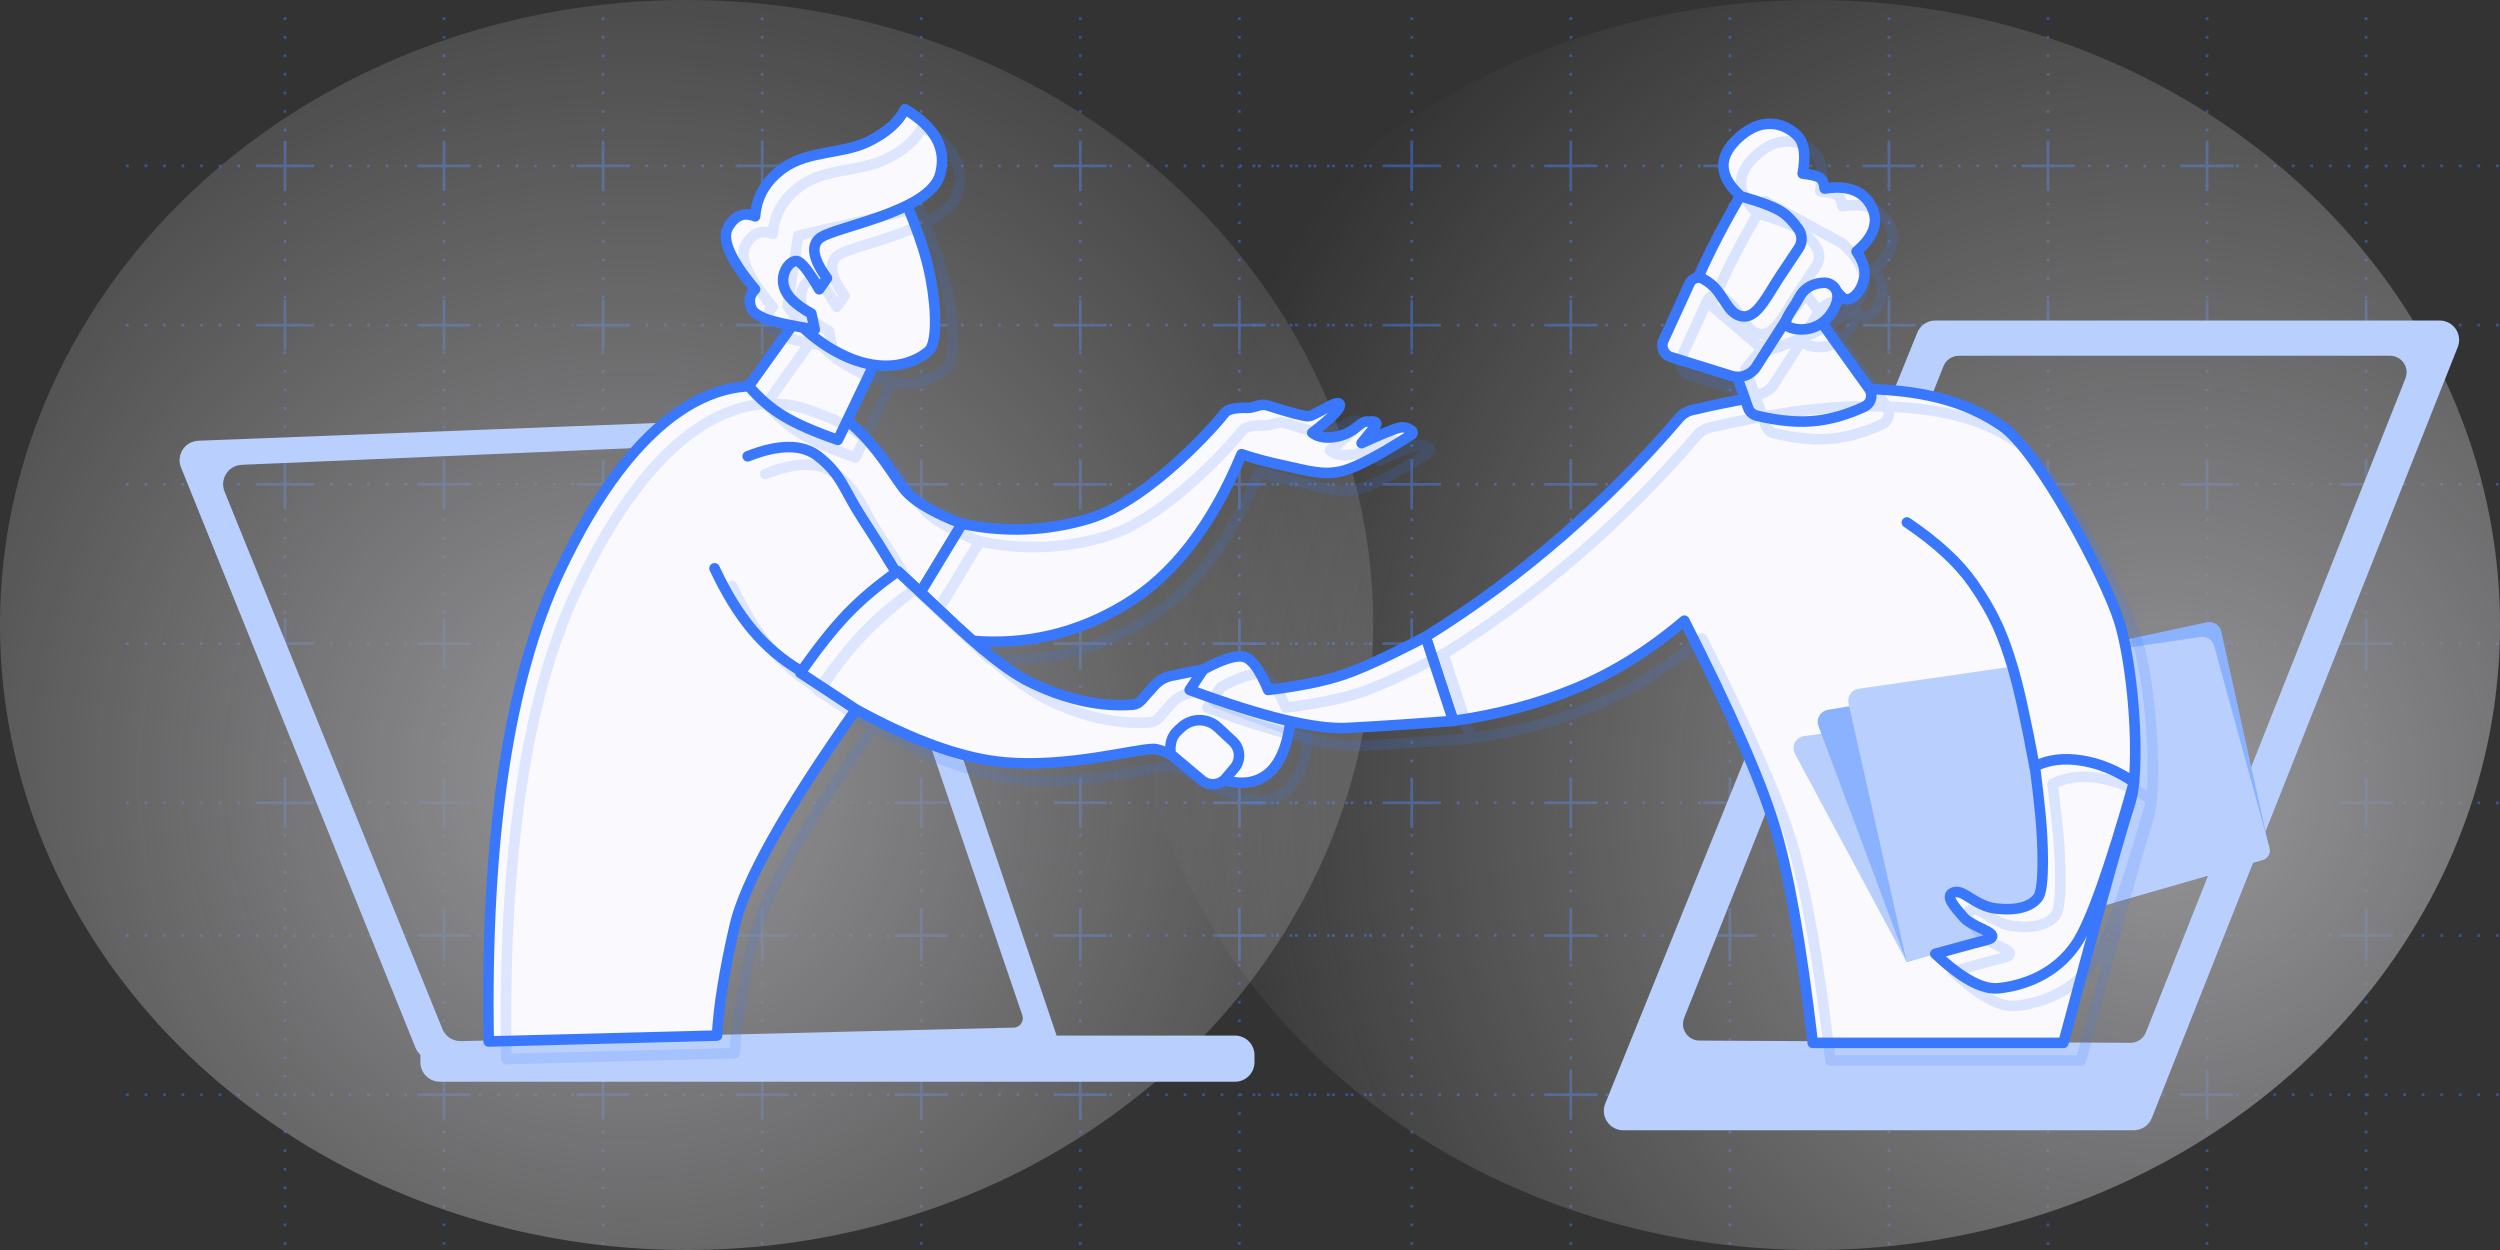 <?xml version="1.0" encoding="UTF-8"?>
<svg width="710px" height="355px" viewBox="0 0 710 355" version="1.1" xmlns="http://www.w3.org/2000/svg" xmlns:xlink="http://www.w3.org/1999/xlink">
    <rect x="0" y="0" width="710" height="355" fill="#333333" stroke="none"/>
    <title>E222D517-FCEB-4531-88BD-AE70D396F384</title>
    <defs>
        <radialGradient cx="45.69%" cy="62.187%" fx="45.69%" fy="62.187%" r="82.525%" gradientTransform="translate(0.457,0.622),scale(0.91,1),rotate(38.535),translate(-0.457,-0.622)" id="radialGradient-1">
            <stop stop-color="#FAF9FE" offset="0%"></stop>
            <stop stop-color="#FAF9FE" stop-opacity="0" offset="100%"></stop>
        </radialGradient>
        <radialGradient cx="75.81%" cy="63.038%" fx="75.81%" fy="63.038%" r="82.525%" gradientTransform="translate(0.758,0.63),scale(0.91,1),rotate(38.535),translate(-0.758,-0.63)" id="radialGradient-2">
            <stop stop-color="#FAF9FE" offset="0%"></stop>
            <stop stop-color="#FAF9FE" stop-opacity="0" offset="100%"></stop>
        </radialGradient>
    </defs>
    <g id="pages" stroke="none" stroke-width="1" fill="none" fill-rule="evenodd">
        <g id="About-us---Draft" transform="translate(-573, -595)">
            <g id="Group-9" transform="translate(0, 308)">
                <g id="our-mission" transform="translate(573, 287)">
                    <g id="Group-19" opacity="0.501">
                        <path d="M351.979,4.935 L351.979,354.588 M389.624,47.107 L35.763,47.107 M306.805,4.935 L306.805,354.588 M261.631,4.935 L261.631,354.588 M216.458,4.935 L216.458,354.588 M171.284,4.935 L171.284,354.588 M126.11,4.935 L126.11,354.588 M80.936,4.935 L80.936,354.588 M389.624,92.33 L35.763,92.33 M389.624,137.553 L35.763,137.553 M389.624,182.776 L35.763,182.776 M389.624,227.999 L35.763,227.999 M389.624,265.685 L35.763,265.685 M389.624,310.908 L35.763,310.908" id="Combined-Shape" stroke="#3978FC" stroke-width="0.753" stroke-dasharray="0.753,4.517"></path>
                        <path d="M126.486,303.747 L126.486,310.53 L133.639,310.531 L133.639,311.285 L126.486,311.284 L126.486,318.068 L125.734,318.068 L125.733,311.284 L118.581,311.285 L118.581,310.531 L125.733,310.53 L125.734,303.747 L126.486,303.747 Z M171.66,303.747 L171.66,310.53 L178.813,310.531 L178.813,311.285 L171.66,311.284 L171.66,318.068 L170.907,318.068 L170.907,311.284 L163.755,311.285 L163.755,310.531 L170.907,310.53 L170.907,303.747 L171.66,303.747 Z M216.834,303.747 L216.834,310.53 L223.986,310.531 L223.986,311.285 L216.834,311.284 L216.834,318.068 L216.081,318.068 L216.081,311.284 L208.929,311.285 L208.929,310.531 L216.081,310.53 L216.081,303.747 L216.834,303.747 Z M262.008,303.747 L262.007,310.53 L269.16,310.531 L269.16,311.285 L262.007,311.284 L262.008,318.068 L261.255,318.068 L261.254,311.284 L254.102,311.285 L254.102,310.531 L261.254,310.53 L261.255,303.747 L262.008,303.747 Z M307.181,303.747 L307.181,310.53 L314.334,310.531 L314.334,311.285 L307.181,311.284 L307.181,318.068 L306.429,318.068 L306.428,311.284 L299.276,311.285 L299.276,310.531 L306.428,310.53 L306.429,303.747 L307.181,303.747 Z M171.66,258.524 L171.66,265.307 L178.813,265.308 L178.813,266.062 L171.66,266.061 L171.66,272.845 L170.907,272.845 L170.907,266.061 L163.755,266.062 L163.755,265.308 L170.907,265.307 L170.907,258.524 L171.66,258.524 Z M262.008,258.524 L262.007,265.307 L269.16,265.308 L269.16,266.062 L262.007,266.061 L262.008,272.845 L261.255,272.845 L261.254,266.061 L254.102,266.062 L254.102,265.308 L261.254,265.307 L261.255,258.524 L262.008,258.524 Z M126.486,258.524 L126.486,265.307 L133.639,265.308 L133.639,266.062 L126.486,266.061 L126.486,272.845 L125.734,272.845 L125.733,266.061 L118.581,266.062 L118.581,265.308 L125.733,265.307 L125.734,258.524 L126.486,258.524 Z M307.181,258.524 L307.181,265.307 L314.334,265.308 L314.334,266.062 L307.181,266.061 L307.181,272.845 L306.429,272.845 L306.428,266.061 L299.276,266.062 L299.276,265.308 L306.428,265.307 L306.429,258.524 L307.181,258.524 Z M216.834,258.524 L216.834,265.307 L223.986,265.308 L223.986,266.062 L216.834,266.061 L216.834,272.845 L216.081,272.845 L216.081,266.061 L208.929,266.062 L208.929,265.308 L216.081,265.307 L216.081,258.524 L216.834,258.524 Z M352.355,258.524 L352.355,265.307 L359.508,265.308 L359.508,266.062 L352.355,266.061 L352.355,272.845 L351.602,272.845 L351.602,266.061 L344.45,266.062 L344.45,265.308 L351.602,265.307 L351.602,258.524 L352.355,258.524 Z M81.313,220.839 L81.312,227.622 L88.465,227.622 L88.465,228.376 L81.312,228.376 L81.313,235.159 L80.56,235.159 L80.559,228.376 L73.407,228.376 L73.407,227.622 L80.559,227.622 L80.56,220.839 L81.313,220.839 Z M126.486,220.839 L126.486,227.622 L133.639,227.622 L133.639,228.376 L126.486,228.376 L126.486,235.159 L125.734,235.159 L125.733,228.376 L118.581,228.376 L118.581,227.622 L125.733,227.622 L125.734,220.839 L126.486,220.839 Z M171.66,220.839 L171.66,227.622 L178.813,227.622 L178.813,228.376 L171.66,228.376 L171.66,235.159 L170.907,235.159 L170.907,228.376 L163.755,228.376 L163.755,227.622 L170.907,227.622 L170.907,220.839 L171.66,220.839 Z M216.834,220.839 L216.834,227.622 L223.986,227.622 L223.986,228.376 L216.834,228.376 L216.834,235.159 L216.081,235.159 L216.081,228.376 L208.929,228.376 L208.929,227.622 L216.081,227.622 L216.081,220.839 L216.834,220.839 Z M262.008,220.839 L262.007,227.622 L269.16,227.622 L269.16,228.376 L262.007,228.376 L262.008,235.159 L261.255,235.159 L261.254,228.376 L254.102,228.376 L254.102,227.622 L261.254,227.622 L261.255,220.839 L262.008,220.839 Z M307.181,220.839 L307.181,227.622 L314.334,227.622 L314.334,228.376 L307.181,228.376 L307.181,235.159 L306.429,235.159 L306.428,228.376 L299.276,228.376 L299.276,227.622 L306.428,227.622 L306.429,220.839 L307.181,220.839 Z M352.355,220.839 L352.355,227.622 L359.508,227.622 L359.508,228.376 L352.355,228.376 L352.355,235.159 L351.602,235.159 L351.602,228.376 L344.45,228.376 L344.45,227.622 L351.602,227.622 L351.602,220.839 L352.355,220.839 Z M81.313,175.616 L81.312,182.399 L88.465,182.399 L88.465,183.153 L81.312,183.153 L81.313,189.936 L80.56,189.936 L80.559,183.153 L73.407,183.153 L73.407,182.399 L80.559,182.399 L80.56,175.616 L81.313,175.616 Z M126.486,175.616 L126.486,182.399 L133.639,182.399 L133.639,183.153 L126.486,183.153 L126.486,189.936 L125.734,189.936 L125.733,183.153 L118.581,183.153 L118.581,182.399 L125.733,182.399 L125.734,175.616 L126.486,175.616 Z M171.66,175.616 L171.66,182.399 L178.813,182.399 L178.813,183.153 L171.66,183.153 L171.66,189.936 L170.907,189.936 L170.907,183.153 L163.755,183.153 L163.755,182.399 L170.907,182.399 L170.907,175.616 L171.66,175.616 Z M216.834,175.616 L216.834,182.399 L223.986,182.399 L223.986,183.153 L216.834,183.153 L216.834,189.936 L216.081,189.936 L216.081,183.153 L208.929,183.153 L208.929,182.399 L216.081,182.399 L216.081,175.616 L216.834,175.616 Z M262.008,175.616 L262.007,182.399 L269.16,182.399 L269.16,183.153 L262.007,183.153 L262.008,189.936 L261.255,189.936 L261.254,183.153 L254.102,183.153 L254.102,182.399 L261.254,182.399 L261.255,175.616 L262.008,175.616 Z M307.181,175.616 L307.181,182.399 L314.334,182.399 L314.334,183.153 L307.181,183.153 L307.181,189.936 L306.429,189.936 L306.428,183.153 L299.276,183.153 L299.276,182.399 L306.428,182.399 L306.429,175.616 L307.181,175.616 Z M352.355,175.616 L352.355,182.399 L359.508,182.399 L359.508,183.153 L352.355,183.153 L352.355,189.936 L351.602,189.936 L351.602,183.153 L344.45,183.153 L344.45,182.399 L351.602,182.399 L351.602,175.616 L352.355,175.616 Z M352.355,130.393 L352.355,137.176 L359.508,137.176 L359.508,137.93 L352.355,137.93 L352.355,144.713 L351.602,144.713 L351.602,137.93 L344.45,137.93 L344.45,137.176 L351.602,137.176 L351.602,130.393 L352.355,130.393 Z M126.486,130.393 L126.486,137.176 L133.639,137.176 L133.639,137.93 L126.486,137.93 L126.486,144.713 L125.734,144.713 L125.733,137.93 L118.581,137.93 L118.581,137.176 L125.733,137.176 L125.734,130.393 L126.486,130.393 Z M307.181,130.393 L307.181,137.176 L314.334,137.176 L314.334,137.93 L307.181,137.93 L307.181,144.713 L306.429,144.713 L306.428,137.93 L299.276,137.93 L299.276,137.176 L306.428,137.176 L306.429,130.393 L307.181,130.393 Z M81.313,130.393 L81.312,137.176 L88.465,137.176 L88.465,137.93 L81.312,137.93 L81.313,144.713 L80.56,144.713 L80.559,137.93 L73.407,137.93 L73.407,137.176 L80.559,137.176 L80.56,130.393 L81.313,130.393 Z M216.834,130.393 L216.834,137.176 L223.986,137.176 L223.986,137.93 L216.834,137.93 L216.834,144.713 L216.081,144.713 L216.081,137.93 L208.929,137.93 L208.929,137.176 L216.081,137.176 L216.081,130.393 L216.834,130.393 Z M171.66,130.393 L171.66,137.176 L178.813,137.176 L178.813,137.93 L171.66,137.93 L171.66,144.713 L170.907,144.713 L170.907,137.93 L163.755,137.93 L163.755,137.176 L170.907,137.176 L170.907,130.393 L171.66,130.393 Z M262.008,130.393 L262.007,137.176 L269.16,137.176 L269.16,137.93 L262.007,137.93 L262.008,144.713 L261.255,144.713 L261.254,137.93 L254.102,137.93 L254.102,137.176 L261.254,137.176 L261.255,130.393 L262.008,130.393 Z M216.834,85.17 L216.834,91.953 L223.986,91.953 L223.986,92.707 L216.834,92.707 L216.834,99.49 L216.081,99.49 L216.081,92.707 L208.929,92.707 L208.929,91.953 L216.081,91.953 L216.081,85.17 L216.834,85.17 Z M307.181,85.17 L307.181,91.953 L314.334,91.953 L314.334,92.707 L307.181,92.707 L307.181,99.49 L306.429,99.49 L306.428,92.707 L299.276,92.707 L299.276,91.953 L306.428,91.953 L306.429,85.17 L307.181,85.17 Z M262.008,85.17 L262.007,91.953 L269.16,91.953 L269.16,92.707 L262.007,92.707 L262.008,99.49 L261.255,99.49 L261.254,92.707 L254.102,92.707 L254.102,91.953 L261.254,91.953 L261.255,85.17 L262.008,85.17 Z M81.313,85.17 L81.312,91.953 L88.465,91.953 L88.465,92.707 L81.312,92.707 L81.313,99.49 L80.56,99.49 L80.559,92.707 L73.407,92.707 L73.407,91.953 L80.559,91.953 L80.56,85.17 L81.313,85.17 Z M171.66,85.17 L171.66,91.953 L178.813,91.953 L178.813,92.707 L171.66,92.707 L171.66,99.49 L170.907,99.49 L170.907,92.707 L163.755,92.707 L163.755,91.953 L170.907,91.953 L170.907,85.17 L171.66,85.17 Z M352.355,85.17 L352.355,91.953 L359.508,91.953 L359.508,92.707 L352.355,92.707 L352.355,99.49 L351.602,99.49 L351.602,92.707 L344.45,92.707 L344.45,91.953 L351.602,91.953 L351.602,85.17 L352.355,85.17 Z M126.486,85.17 L126.486,91.953 L133.639,91.953 L133.639,92.707 L126.486,92.707 L126.486,99.49 L125.734,99.49 L125.733,92.707 L118.581,92.707 L118.581,91.953 L125.733,91.953 L125.734,85.17 L126.486,85.17 Z M81.313,39.947 L81.312,46.73 L88.465,46.73 L88.465,47.484 L81.312,47.484 L81.313,54.268 L80.56,54.268 L80.559,47.484 L73.407,47.484 L73.407,46.73 L80.559,46.73 L80.56,39.947 L81.313,39.947 Z M126.486,39.947 L126.486,46.73 L133.639,46.73 L133.639,47.484 L126.486,47.484 L126.486,54.268 L125.734,54.268 L125.733,47.484 L118.581,47.484 L118.581,46.73 L125.733,46.73 L125.734,39.947 L126.486,39.947 Z M171.66,39.947 L171.66,46.73 L178.813,46.73 L178.813,47.484 L171.66,47.484 L171.66,54.268 L170.907,54.268 L170.907,47.484 L163.755,47.484 L163.755,46.73 L170.907,46.73 L170.907,39.947 L171.66,39.947 Z M216.834,39.947 L216.834,46.73 L223.986,46.73 L223.986,47.484 L216.834,47.484 L216.834,54.268 L216.081,54.268 L216.081,47.484 L208.929,47.484 L208.929,46.73 L216.081,46.73 L216.081,39.947 L216.834,39.947 Z M262.008,39.947 L262.007,46.73 L269.16,46.73 L269.16,47.484 L262.007,47.484 L262.008,54.268 L261.255,54.268 L261.254,47.484 L254.102,47.484 L254.102,46.73 L261.254,46.73 L261.255,39.947 L262.008,39.947 Z M307.181,39.947 L307.181,46.73 L314.334,46.73 L314.334,47.484 L307.181,47.484 L307.181,54.268 L306.429,54.268 L306.428,47.484 L299.276,47.484 L299.276,46.73 L306.428,46.73 L306.429,39.947 L307.181,39.947 Z" id="Combined-Shape" fill="#3978FC" fill-rule="nonzero"></path>
                        <ellipse id="Oval" fill="url(#radialGradient-1)" cx="195" cy="177.5" rx="195" ry="177.5"></ellipse>
                    </g>
                    <g id="Group-19" opacity="0.501" transform="translate(320, 0)">
                        <path d="M351.979,4.935 L351.979,354.588 M389.624,47.107 L35.763,47.107 M306.805,4.935 L306.805,354.588 M261.631,4.935 L261.631,354.588 M216.458,4.935 L216.458,354.588 M171.284,4.935 L171.284,354.588 M126.11,4.935 L126.11,354.588 M80.936,4.935 L80.936,354.588 M389.624,92.33 L35.763,92.33 M389.624,137.553 L35.763,137.553 M389.624,182.776 L35.763,182.776 M389.624,227.999 L35.763,227.999 M389.624,265.685 L35.763,265.685 M389.624,310.908 L35.763,310.908" id="Combined-Shape" stroke="#3978FC" stroke-width="0.753" stroke-dasharray="0.753,4.517"></path>
                        <path d="M126.486,303.747 L126.486,310.53 L133.639,310.531 L133.639,311.285 L126.486,311.284 L126.486,318.068 L125.734,318.068 L125.733,311.284 L118.581,311.285 L118.581,310.531 L125.733,310.53 L125.734,303.747 L126.486,303.747 Z M171.66,303.747 L171.66,310.53 L178.813,310.531 L178.813,311.285 L171.66,311.284 L171.66,318.068 L170.907,318.068 L170.907,311.284 L163.755,311.285 L163.755,310.531 L170.907,310.53 L170.907,303.747 L171.66,303.747 Z M216.834,303.747 L216.834,310.53 L223.986,310.531 L223.986,311.285 L216.834,311.284 L216.834,318.068 L216.081,318.068 L216.081,311.284 L208.929,311.285 L208.929,310.531 L216.081,310.53 L216.081,303.747 L216.834,303.747 Z M262.008,303.747 L262.007,310.53 L269.16,310.531 L269.16,311.285 L262.007,311.284 L262.008,318.068 L261.255,318.068 L261.254,311.284 L254.102,311.285 L254.102,310.531 L261.254,310.53 L261.255,303.747 L262.008,303.747 Z M307.181,303.747 L307.181,310.53 L314.334,310.531 L314.334,311.285 L307.181,311.284 L307.181,318.068 L306.429,318.068 L306.428,311.284 L299.276,311.285 L299.276,310.531 L306.428,310.53 L306.429,303.747 L307.181,303.747 Z M171.66,258.524 L171.66,265.307 L178.813,265.308 L178.813,266.062 L171.66,266.061 L171.66,272.845 L170.907,272.845 L170.907,266.061 L163.755,266.062 L163.755,265.308 L170.907,265.307 L170.907,258.524 L171.66,258.524 Z M262.008,258.524 L262.007,265.307 L269.16,265.308 L269.16,266.062 L262.007,266.061 L262.008,272.845 L261.255,272.845 L261.254,266.061 L254.102,266.062 L254.102,265.308 L261.254,265.307 L261.255,258.524 L262.008,258.524 Z M126.486,258.524 L126.486,265.307 L133.639,265.308 L133.639,266.062 L126.486,266.061 L126.486,272.845 L125.734,272.845 L125.733,266.061 L118.581,266.062 L118.581,265.308 L125.733,265.307 L125.734,258.524 L126.486,258.524 Z M307.181,258.524 L307.181,265.307 L314.334,265.308 L314.334,266.062 L307.181,266.061 L307.181,272.845 L306.429,272.845 L306.428,266.061 L299.276,266.062 L299.276,265.308 L306.428,265.307 L306.429,258.524 L307.181,258.524 Z M216.834,258.524 L216.834,265.307 L223.986,265.308 L223.986,266.062 L216.834,266.061 L216.834,272.845 L216.081,272.845 L216.081,266.061 L208.929,266.062 L208.929,265.308 L216.081,265.307 L216.081,258.524 L216.834,258.524 Z M352.355,258.524 L352.355,265.307 L359.508,265.308 L359.508,266.062 L352.355,266.061 L352.355,272.845 L351.602,272.845 L351.602,266.061 L344.45,266.062 L344.45,265.308 L351.602,265.307 L351.602,258.524 L352.355,258.524 Z M81.313,220.839 L81.312,227.622 L88.465,227.622 L88.465,228.376 L81.312,228.376 L81.313,235.159 L80.56,235.159 L80.559,228.376 L73.407,228.376 L73.407,227.622 L80.559,227.622 L80.56,220.839 L81.313,220.839 Z M126.486,220.839 L126.486,227.622 L133.639,227.622 L133.639,228.376 L126.486,228.376 L126.486,235.159 L125.734,235.159 L125.733,228.376 L118.581,228.376 L118.581,227.622 L125.733,227.622 L125.734,220.839 L126.486,220.839 Z M171.66,220.839 L171.66,227.622 L178.813,227.622 L178.813,228.376 L171.66,228.376 L171.66,235.159 L170.907,235.159 L170.907,228.376 L163.755,228.376 L163.755,227.622 L170.907,227.622 L170.907,220.839 L171.66,220.839 Z M216.834,220.839 L216.834,227.622 L223.986,227.622 L223.986,228.376 L216.834,228.376 L216.834,235.159 L216.081,235.159 L216.081,228.376 L208.929,228.376 L208.929,227.622 L216.081,227.622 L216.081,220.839 L216.834,220.839 Z M262.008,220.839 L262.007,227.622 L269.16,227.622 L269.16,228.376 L262.007,228.376 L262.008,235.159 L261.255,235.159 L261.254,228.376 L254.102,228.376 L254.102,227.622 L261.254,227.622 L261.255,220.839 L262.008,220.839 Z M307.181,220.839 L307.181,227.622 L314.334,227.622 L314.334,228.376 L307.181,228.376 L307.181,235.159 L306.429,235.159 L306.428,228.376 L299.276,228.376 L299.276,227.622 L306.428,227.622 L306.429,220.839 L307.181,220.839 Z M352.355,220.839 L352.355,227.622 L359.508,227.622 L359.508,228.376 L352.355,228.376 L352.355,235.159 L351.602,235.159 L351.602,228.376 L344.45,228.376 L344.45,227.622 L351.602,227.622 L351.602,220.839 L352.355,220.839 Z M81.313,175.616 L81.312,182.399 L88.465,182.399 L88.465,183.153 L81.312,183.153 L81.313,189.936 L80.56,189.936 L80.559,183.153 L73.407,183.153 L73.407,182.399 L80.559,182.399 L80.56,175.616 L81.313,175.616 Z M126.486,175.616 L126.486,182.399 L133.639,182.399 L133.639,183.153 L126.486,183.153 L126.486,189.936 L125.734,189.936 L125.733,183.153 L118.581,183.153 L118.581,182.399 L125.733,182.399 L125.734,175.616 L126.486,175.616 Z M171.66,175.616 L171.66,182.399 L178.813,182.399 L178.813,183.153 L171.66,183.153 L171.66,189.936 L170.907,189.936 L170.907,183.153 L163.755,183.153 L163.755,182.399 L170.907,182.399 L170.907,175.616 L171.66,175.616 Z M216.834,175.616 L216.834,182.399 L223.986,182.399 L223.986,183.153 L216.834,183.153 L216.834,189.936 L216.081,189.936 L216.081,183.153 L208.929,183.153 L208.929,182.399 L216.081,182.399 L216.081,175.616 L216.834,175.616 Z M262.008,175.616 L262.007,182.399 L269.16,182.399 L269.16,183.153 L262.007,183.153 L262.008,189.936 L261.255,189.936 L261.254,183.153 L254.102,183.153 L254.102,182.399 L261.254,182.399 L261.255,175.616 L262.008,175.616 Z M307.181,175.616 L307.181,182.399 L314.334,182.399 L314.334,183.153 L307.181,183.153 L307.181,189.936 L306.429,189.936 L306.428,183.153 L299.276,183.153 L299.276,182.399 L306.428,182.399 L306.429,175.616 L307.181,175.616 Z M352.355,175.616 L352.355,182.399 L359.508,182.399 L359.508,183.153 L352.355,183.153 L352.355,189.936 L351.602,189.936 L351.602,183.153 L344.45,183.153 L344.45,182.399 L351.602,182.399 L351.602,175.616 L352.355,175.616 Z M352.355,130.393 L352.355,137.176 L359.508,137.176 L359.508,137.93 L352.355,137.93 L352.355,144.713 L351.602,144.713 L351.602,137.93 L344.45,137.93 L344.45,137.176 L351.602,137.176 L351.602,130.393 L352.355,130.393 Z M126.486,130.393 L126.486,137.176 L133.639,137.176 L133.639,137.93 L126.486,137.93 L126.486,144.713 L125.734,144.713 L125.733,137.93 L118.581,137.93 L118.581,137.176 L125.733,137.176 L125.734,130.393 L126.486,130.393 Z M307.181,130.393 L307.181,137.176 L314.334,137.176 L314.334,137.93 L307.181,137.93 L307.181,144.713 L306.429,144.713 L306.428,137.93 L299.276,137.93 L299.276,137.176 L306.428,137.176 L306.429,130.393 L307.181,130.393 Z M81.313,130.393 L81.312,137.176 L88.465,137.176 L88.465,137.93 L81.312,137.93 L81.313,144.713 L80.56,144.713 L80.559,137.93 L73.407,137.93 L73.407,137.176 L80.559,137.176 L80.56,130.393 L81.313,130.393 Z M216.834,130.393 L216.834,137.176 L223.986,137.176 L223.986,137.93 L216.834,137.93 L216.834,144.713 L216.081,144.713 L216.081,137.93 L208.929,137.93 L208.929,137.176 L216.081,137.176 L216.081,130.393 L216.834,130.393 Z M171.66,130.393 L171.66,137.176 L178.813,137.176 L178.813,137.93 L171.66,137.93 L171.66,144.713 L170.907,144.713 L170.907,137.93 L163.755,137.93 L163.755,137.176 L170.907,137.176 L170.907,130.393 L171.66,130.393 Z M262.008,130.393 L262.007,137.176 L269.16,137.176 L269.16,137.93 L262.007,137.93 L262.008,144.713 L261.255,144.713 L261.254,137.93 L254.102,137.93 L254.102,137.176 L261.254,137.176 L261.255,130.393 L262.008,130.393 Z M216.834,85.17 L216.834,91.953 L223.986,91.953 L223.986,92.707 L216.834,92.707 L216.834,99.49 L216.081,99.49 L216.081,92.707 L208.929,92.707 L208.929,91.953 L216.081,91.953 L216.081,85.17 L216.834,85.17 Z M307.181,85.17 L307.181,91.953 L314.334,91.953 L314.334,92.707 L307.181,92.707 L307.181,99.49 L306.429,99.49 L306.428,92.707 L299.276,92.707 L299.276,91.953 L306.428,91.953 L306.429,85.17 L307.181,85.17 Z M262.008,85.17 L262.007,91.953 L269.16,91.953 L269.16,92.707 L262.007,92.707 L262.008,99.49 L261.255,99.49 L261.254,92.707 L254.102,92.707 L254.102,91.953 L261.254,91.953 L261.255,85.17 L262.008,85.17 Z M81.313,85.17 L81.312,91.953 L88.465,91.953 L88.465,92.707 L81.312,92.707 L81.313,99.49 L80.56,99.49 L80.559,92.707 L73.407,92.707 L73.407,91.953 L80.559,91.953 L80.56,85.17 L81.313,85.17 Z M171.66,85.17 L171.66,91.953 L178.813,91.953 L178.813,92.707 L171.66,92.707 L171.66,99.49 L170.907,99.49 L170.907,92.707 L163.755,92.707 L163.755,91.953 L170.907,91.953 L170.907,85.17 L171.66,85.17 Z M352.355,85.17 L352.355,91.953 L359.508,91.953 L359.508,92.707 L352.355,92.707 L352.355,99.49 L351.602,99.49 L351.602,92.707 L344.45,92.707 L344.45,91.953 L351.602,91.953 L351.602,85.17 L352.355,85.17 Z M126.486,85.17 L126.486,91.953 L133.639,91.953 L133.639,92.707 L126.486,92.707 L126.486,99.49 L125.734,99.49 L125.733,92.707 L118.581,92.707 L118.581,91.953 L125.733,91.953 L125.734,85.17 L126.486,85.17 Z M81.313,39.947 L81.312,46.73 L88.465,46.73 L88.465,47.484 L81.312,47.484 L81.313,54.268 L80.56,54.268 L80.559,47.484 L73.407,47.484 L73.407,46.73 L80.559,46.73 L80.56,39.947 L81.313,39.947 Z M126.486,39.947 L126.486,46.73 L133.639,46.73 L133.639,47.484 L126.486,47.484 L126.486,54.268 L125.734,54.268 L125.733,47.484 L118.581,47.484 L118.581,46.73 L125.733,46.73 L125.734,39.947 L126.486,39.947 Z M171.66,39.947 L171.66,46.73 L178.813,46.73 L178.813,47.484 L171.66,47.484 L171.66,54.268 L170.907,54.268 L170.907,47.484 L163.755,47.484 L163.755,46.73 L170.907,46.73 L170.907,39.947 L171.66,39.947 Z M216.834,39.947 L216.834,46.73 L223.986,46.73 L223.986,47.484 L216.834,47.484 L216.834,54.268 L216.081,54.268 L216.081,47.484 L208.929,47.484 L208.929,46.73 L216.081,46.73 L216.081,39.947 L216.834,39.947 Z M262.008,39.947 L262.007,46.73 L269.16,46.73 L269.16,47.484 L262.007,47.484 L262.008,54.268 L261.255,54.268 L261.254,47.484 L254.102,47.484 L254.102,46.73 L261.254,46.73 L261.255,39.947 L262.008,39.947 Z M307.181,39.947 L307.181,46.73 L314.334,46.73 L314.334,47.484 L307.181,47.484 L307.181,54.268 L306.429,54.268 L306.428,47.484 L299.276,47.484 L299.276,46.73 L306.428,46.73 L306.429,39.947 L307.181,39.947 Z" id="Combined-Shape" fill="#3978FC" fill-rule="nonzero"></path>
                        <ellipse id="Oval" fill="url(#radialGradient-2)" cx="195" cy="177.5" rx="195" ry="177.5"></ellipse>
                    </g>
                    <g id="Group-20" transform="translate(51.004, 31)">
                        <path d="M641.853,60.024 C644.906,60.024 647.382,62.499 647.382,65.553 C647.382,66.252 647.25,66.944 646.992,67.593 L560.113,286.51 C559.277,288.617 557.24,290 554.974,290 L410.013,290 C406.959,290 404.483,287.524 404.483,284.47 C404.483,283.759 404.62,283.055 404.887,282.396 L493.503,63.478 C494.348,61.39 496.376,60.024 498.629,60.024 L641.853,60.024 Z M627.774,70.034 L505.314,70.034 C503.389,70.034 501.659,71.208 500.947,72.996 L500.947,72.996 L427.296,258.085 C427.079,258.63 426.966,259.211 426.963,259.798 C426.95,262.394 429.043,264.509 431.639,264.523 L431.639,264.523 L554.027,265.16 C555.963,265.17 557.707,263.992 558.421,262.194 L558.421,262.194 L632.142,76.468 C632.361,75.916 632.474,75.328 632.474,74.734 C632.474,72.138 630.369,70.034 627.774,70.034 L627.774,70.034 Z" id="Combined-Shape" fill="#B9CFFE"></path>
                        <path d="M190.872,90.953 L248.936,262.703 C248.981,262.837 249.021,262.972 249.056,263.107 L299.742,263.108 C302.796,263.108 305.272,265.583 305.272,268.637 L305.272,270.679 C305.272,273.733 302.796,276.209 299.742,276.209 L73.92,276.209 C70.866,276.209 68.39,273.733 68.39,270.679 L68.39,268.637 L68.391,268.557 C67.792,268.011 67.309,267.329 66.993,266.545 L0.404,101.765 C-0.74,98.933 0.628,95.711 3.459,94.566 C4.051,94.327 4.68,94.192 5.317,94.168 L185.419,87.198 C187.868,87.103 190.087,88.631 190.872,90.953 Z M179.749,94.102 L179.513,94.107 L17.659,101.003 C17.026,101.03 16.403,101.165 15.817,101.403 C12.987,102.55 11.622,105.775 12.77,108.605 L12.77,108.605 L74.64,261.23 C75.504,263.362 77.599,264.736 79.9,264.68 L79.9,264.68 L236.889,260.835 C237.158,260.829 237.425,260.781 237.679,260.694 C239.064,260.222 239.804,258.717 239.332,257.332 L239.332,257.332 L184.982,97.848 C184.191,95.526 181.964,94.003 179.513,94.107 Z" id="Combined-Shape" fill="#B9CFFE"></path>
                        <path d="M87.779,264.774 C86.783,206.339 93.499,161.83 107.926,131.247 C129.568,85.372 154.199,73.157 174.603,80.727 C180.485,82.909 185.085,84.825 189.022,87.952 C198.742,95.672 203.488,105.773 206.711,109.003 C209.729,112.029 214.905,114.942 222.238,117.743 L210.433,137.196 L203.971,131.247 C197.759,135.981 192.574,140.569 188.414,145.011 C184.254,149.453 180.43,154.487 176.941,160.113 L192.104,170.485 C172.019,198.948 160.531,219.437 157.64,231.953 C154.749,244.469 153.08,254.854 152.632,263.108 L87.779,264.774 Z" id="Path-94" stroke="#3978FC" stroke-width="3" fill="#FAF9FE" stroke-linecap="round" stroke-linejoin="round"></path>
                        <path d="M151.929,130.405 C155.186,137.403 158.765,143.228 162.666,147.88 C166.567,152.531 171.117,156.4 176.316,159.484" id="Path-114" stroke="#3978FC" stroke-width="3" stroke-linecap="round" stroke-linejoin="round"></path>
                        <path d="M161.341,98.586 C170.187,95.088 176.857,95.088 181.349,98.586 C188.089,103.834 188.673,108.19 193.589,115.734 C196.867,120.763 200.19,126.068 203.559,131.648" id="Path-115" stroke="#3978FC" stroke-width="3" stroke-linecap="round" stroke-linejoin="round"></path>
                        <path d="M222.238,117.743 C234.438,120.311 246.415,119.835 258.169,116.317 C275.799,111.039 295.387,88.271 296.686,86.414 C297.508,85.24 299.744,84.711 303.394,84.825 C303.811,84.838 304.228,84.788 304.63,84.676 L306.665,84.113 C307.443,83.898 308.267,83.914 309.037,84.16 C315.348,86.183 319.153,87.194 320.452,87.194 C322.519,87.194 328.606,82.308 329.456,83.782 C330.024,84.764 327.431,87.479 321.678,91.926 C323.456,93.239 325.833,93.586 328.807,92.965 C333.268,92.035 334.855,89.399 336.418,88.852 C336.905,88.682 337.847,88.644 339.247,88.738 C339.627,88.764 339.915,89.094 339.89,89.475 C339.88,89.617 339.826,89.753 339.736,89.864 L335.683,94.848 L335.683,94.848 C341.621,92.154 345.255,90.678 346.583,90.419 C347.663,90.209 348.768,90.501 349.898,91.296 L349.898,91.296 C350.211,91.516 350.286,91.947 350.066,92.259 C350.014,92.333 349.948,92.396 349.872,92.445 C340.841,98.186 334.446,101.579 330.684,102.626 C324.874,104.242 320.397,102.644 313.629,101.211 C309.117,100.256 305.108,99.183 301.604,97.991 C293.201,118.202 282.198,132.424 268.595,140.656 C254.992,148.889 240.432,152.329 224.916,150.976 L210.433,137.196 L222.238,117.743 Z" id="Path-95" stroke="#3978FC" stroke-width="3" fill="#FAF9FE" stroke-linecap="round" stroke-linejoin="round"></path>
                        <path d="M203.971,131.247 C210.272,137.091 214.777,141.287 217.486,143.837 C227.247,153.026 235.103,159.719 242.454,163.165 C252.339,167.799 261.747,169.789 270.677,169.135 C271.572,169.069 272.407,168.658 273.004,167.988 L276.797,163.732 C278.099,162.272 279.842,161.276 281.762,160.896 L290.761,159.117 L290.761,159.117 L288.697,162.448 C288.496,162.773 288.596,163.199 288.921,163.4 C288.959,163.424 289,163.444 289.043,163.46 L314.513,172.983 C315.118,173.209 315.486,173.825 315.398,174.465 C314.032,184.442 310.19,189.995 303.873,191.125 C294.053,192.881 281.805,181.701 276.59,181.701 C271.375,181.701 252.411,187.035 234.61,185.543 C222.743,184.548 208.574,179.529 192.104,170.485 L176.305,160.095 C181.18,153.093 185.619,147.506 189.621,143.333 C193.623,139.16 198.406,135.131 203.971,131.247 Z" id="Path-96" stroke="#3978FC" stroke-width="3" fill="#FAF9FE" stroke-linecap="round" stroke-linejoin="round"></path>
                        <path d="M161.649,78.643 L174.996,60.024 L197.163,72.616 L186.956,93.931 C180.417,91.687 175.287,89.442 171.566,87.194 C167.845,84.946 164.54,82.096 161.649,78.643 Z" id="Path-97" stroke="#3978FC" stroke-width="3" fill="#FAF9FE" stroke-linecap="round" stroke-linejoin="round"></path>
                        <path d="M204.785,23.119 C209.185,32.919 212.011,41.14 213.265,47.782 C215.146,57.745 215.04,66.644 212.772,68.674 C210.505,70.704 202.648,75.823 190.139,70.631 C181.8,67.169 174.314,60.608 167.682,50.946 L170.677,30.934 L204.785,23.119 Z" id="Path-98" stroke="#3978FC" stroke-width="3" fill="#FAF9FE" stroke-linecap="round" stroke-linejoin="round"></path>
                        <path d="M163.435,30.444 C163.872,24.876 166.501,20.343 171.323,16.842 C178.556,11.591 188.145,12.907 195.749,9.131 C200.819,6.614 204.234,3.57 205.994,0 C214.659,5.141 217.989,11.334 215.984,18.579 C212.976,29.445 185.254,33.462 181.644,36.767 C179.237,38.971 179.972,42.716 183.848,48.003 L181.644,51.149 C178.568,45.788 176.396,43.108 175.128,43.108 C173.226,43.108 170.522,46.522 171.66,50.488 C172.418,53.131 175,55.643 179.406,58.024 L180.38,62.601 C172.731,61.316 167.964,60.248 166.077,59.397 C163.247,58.12 162.334,57.289 161.992,55.124 C161.763,53.681 162.244,52.356 163.435,51.149 C156.364,42.761 153.815,36.885 155.786,33.519 C157.758,30.153 160.307,29.128 163.435,30.444 Z" id="Path-99" stroke="#3978FC" stroke-width="3" fill="#FAF9FE" stroke-linecap="round" stroke-linejoin="round"></path>
                        <g id="Group-10" opacity="0.152" transform="translate(92.683, 5)" stroke="#3978FC" stroke-linecap="round" stroke-linejoin="round" stroke-width="3">
                            <path d="M0.097,264.774 C-0.9,206.339 5.816,161.83 20.244,131.247 C41.885,85.372 66.517,73.157 86.92,80.727 C92.802,82.909 97.403,84.825 101.34,87.952 C111.059,95.672 115.806,105.773 119.028,109.003 C122.046,112.029 127.222,114.942 134.555,117.743 L122.75,137.196 L116.288,131.247 C110.076,135.981 104.891,140.569 100.731,145.011 C96.572,149.453 92.747,154.487 89.258,160.113 L104.421,170.485 C84.336,198.948 72.848,219.437 69.957,231.953 C67.066,244.469 65.397,254.854 64.95,263.108 L0.097,264.774 Z" id="Path-94"></path>
                            <path d="M64.246,130.405 C67.503,137.403 71.082,143.228 74.983,147.88 C78.884,152.531 83.434,156.4 88.633,159.484" id="Path-114"></path>
                            <path d="M73.658,98.586 C82.504,95.088 89.174,95.088 93.667,98.586 C100.406,103.834 100.99,108.19 105.907,115.734 C109.184,120.763 112.508,126.068 115.877,131.648" id="Path-115"></path>
                            <path d="M134.555,117.743 C146.755,120.311 158.732,119.835 170.486,116.317 C188.116,111.039 207.704,88.271 209.004,86.414 C209.825,85.24 212.061,84.711 215.711,84.825 C216.128,84.838 216.545,84.788 216.947,84.676 L218.982,84.113 C219.76,83.898 220.585,83.914 221.354,84.16 C227.665,86.183 231.471,87.194 232.769,87.194 C234.836,87.194 240.923,82.308 241.774,83.782 C242.341,84.764 239.748,87.479 233.995,91.926 C235.773,93.239 238.15,93.586 241.124,92.965 C245.586,92.035 247.172,89.399 248.736,88.852 C249.222,88.682 250.165,88.644 251.564,88.738 C251.945,88.764 252.233,89.094 252.207,89.475 C252.197,89.617 252.144,89.753 252.053,89.864 L248,94.848 L248,94.848 C253.939,92.154 257.572,90.678 258.901,90.419 C259.98,90.209 261.085,90.501 262.216,91.296 L262.216,91.296 C262.528,91.516 262.603,91.947 262.383,92.259 C262.331,92.333 262.265,92.396 262.189,92.445 C253.159,98.186 246.763,101.579 243.001,102.626 C237.191,104.242 232.714,102.644 225.946,101.211 C221.434,100.256 217.425,99.183 213.921,97.991 C205.518,118.202 194.516,132.424 180.912,140.656 C167.309,148.889 152.749,152.329 137.233,150.976 L122.75,137.196 L134.555,117.743 Z" id="Path-95"></path>
                            <path d="M116.288,131.247 C122.59,137.091 127.095,141.287 129.803,143.837 C139.564,153.026 147.42,159.719 154.771,163.165 C164.656,167.799 174.064,169.789 182.994,169.135 C183.889,169.069 184.724,168.658 185.321,167.988 L189.114,163.732 C190.416,162.272 192.16,161.276 194.079,160.896 L203.078,159.117 L203.078,159.117 L201.014,162.448 C200.813,162.773 200.913,163.199 201.238,163.4 C201.276,163.424 201.317,163.444 201.36,163.46 L226.83,172.983 C227.435,173.209 227.803,173.825 227.715,174.465 C226.349,184.442 222.507,189.995 216.19,191.125 C206.371,192.881 194.123,181.701 188.907,181.701 C183.692,181.701 164.729,187.035 146.928,185.543 C135.06,184.548 120.891,179.529 104.421,170.485 L88.623,160.095 C93.498,153.093 97.936,147.506 101.938,143.333 C105.94,139.16 110.723,135.131 116.288,131.247 Z" id="Path-96"></path>
                            <path d="M73.966,78.643 L87.313,60.024 L109.481,72.616 L99.274,93.931 C92.735,91.687 87.605,89.442 83.883,87.194 C80.162,84.946 76.857,82.096 73.966,78.643 Z" id="Path-97"></path>
                            <path d="M117.103,23.119 C121.502,32.919 124.328,41.14 125.582,47.782 C127.463,57.745 127.357,66.644 125.09,68.674 C122.822,70.704 114.966,75.823 102.457,70.631 C94.117,67.169 86.631,60.608 80,50.946 L82.994,30.934 L117.103,23.119 Z" id="Path-98"></path>
                            <path d="M75.752,30.444 C76.189,24.876 78.818,20.343 83.64,16.842 C90.873,11.591 100.462,12.907 108.067,9.131 C113.136,6.614 116.551,3.57 118.312,0 C126.976,5.141 130.306,11.334 128.301,18.579 C125.294,29.445 97.572,33.462 93.961,36.767 C91.554,38.971 92.289,42.716 96.165,48.003 L93.961,51.149 C90.886,45.788 88.714,43.108 87.445,43.108 C85.543,43.108 82.84,46.522 83.977,50.488 C84.735,53.131 87.317,55.643 91.724,58.024 L92.697,62.601 C85.049,61.316 80.281,60.248 78.394,59.397 C75.565,58.12 74.652,57.289 74.309,55.124 C74.081,53.681 74.562,52.356 75.752,51.149 C68.682,42.761 66.132,36.885 68.104,33.519 C70.075,30.153 72.625,29.128 75.752,30.444 Z" id="Path-99"></path>
                        </g>
                        <path d="M552.366,150.739 L575.752,145.728 C577.61,145.33 579.44,146.506 579.85,148.361 L593.029,207.905 C593.342,209.321 592.509,210.738 591.12,211.152 L544.786,224.974 L544.786,224.974 L555.061,191.146 C555.484,183.301 555.484,176.205 555.061,169.858 C554.637,163.511 553.739,157.138 552.366,150.739 Z" id="Path-103" fill="#8AB2FF"></path>
                        <path d="M552.516,153.063 L573.967,149.897 C575.696,149.642 577.343,150.717 577.805,152.402 L593.553,209.851 C593.954,211.311 593.105,212.822 591.65,213.239 L543.444,227.073 L543.444,227.073 L555.061,191.146 C555.207,182.331 555.094,175.139 554.722,169.572 C554.35,164.005 553.615,158.502 552.516,153.063 Z" id="Path-103" fill="#B9CFFE"></path>
                        <path d="M429.571,85.438 C446.718,81.398 461.773,79.378 474.738,79.378 C495.021,79.378 507.433,83.042 517.631,90.032 C527.83,97.021 546.769,132.549 550.802,145.274 C553.919,155.111 556.348,176.111 555.061,191.146 C554.682,195.563 553.625,197.989 552.616,201.303 C549.653,211.032 543.782,232.323 535.001,265.176 L463.832,265.176 C460.51,236.78 456.834,216.065 452.803,203.033 C448.773,190 440.288,170.748 427.346,145.274 C417.442,153.691 407.148,160.101 396.464,164.504 C385.781,168.907 374.206,171.984 361.739,173.734 L353.862,149.836 C367.402,141.452 380.385,131.861 392.81,121.062 C404.672,110.753 415.702,99.625 425.899,87.679 L425.899,87.679 C426.854,86.56 428.14,85.776 429.571,85.438 Z" id="Path-100" stroke="#3978FC" stroke-width="3" fill="#FAF9FE" stroke-linejoin="round"></path>
                        <path d="M353.862,149.836 C343.615,155.218 335.815,158.813 330.461,160.623 C325.107,162.432 318.005,163.873 309.154,164.945 C306.87,159.405 304.641,156.291 302.466,155.602 C300.291,154.912 296.389,156.084 290.761,159.117 L286.863,164.945 C307.614,172.624 322.556,176.221 331.69,175.738 C340.823,175.254 350.839,174.586 361.739,173.734 L353.862,149.836 Z" id="Path-101" stroke="#3978FC" stroke-width="3" fill="#FAF9FE" stroke-linejoin="round"></path>
                        <path d="M281.441,183.141 L290.315,190.605 C292.352,192.318 295.389,192.064 297.114,190.038 L299.557,187.168 C301.474,184.915 301.279,181.553 299.114,179.537 L294.853,175.569 C292.032,172.942 287.691,172.842 284.751,175.336 C283.948,176.018 283.32,176.626 282.866,177.159 C281.652,178.586 281.177,180.58 281.441,183.141 Z" id="Path-102" stroke="#3978FC" stroke-width="3" fill="#FAF9FE" stroke-linejoin="round"></path>
                        <path d="M461.347,178.044 L504.212,172.277 L504.212,172.277 L529.722,228.28 L490.502,242.224 L458.762,183.103 C457.86,181.422 458.491,179.327 460.173,178.424 C460.538,178.228 460.936,178.099 461.347,178.044 Z" id="Path-104" fill="#B8CFFE"></path>
                        <path d="M468.103,170.589 L519.139,161.964 L519.139,161.964 L533.262,228.502 L490.502,242.224 L465.442,175.207 C464.773,173.419 465.68,171.428 467.468,170.76 C467.674,170.683 467.886,170.626 468.103,170.589 Z" id="Path-104" fill="#8AB2FF"></path>
                        <path d="M476.847,164.614 L520.848,158.239 L520.848,158.239 L526.84,186.887 L540.168,228.502 L490.502,242.224 L473.971,168.793 C473.552,166.931 474.721,165.082 476.584,164.663 C476.671,164.643 476.759,164.627 476.847,164.614 Z" id="Path-104" fill="#B9CFFE"></path>
                        <path d="M526.84,186.887 C524.368,173.561 522.259,164.012 520.515,158.239 C517.898,149.58 515.388,143.351 509.272,134.611 C505.194,128.785 498.957,123.042 490.562,117.383" id="Path-116" stroke="#3978FC" stroke-width="3" stroke-linecap="round" stroke-linejoin="round"></path>
                        <path d="M526.893,186.664 C530.65,184.739 535.076,184.181 540.168,184.992 C545.261,185.802 550.225,187.854 555.061,191.146 C548.123,215.661 542.698,230.899 538.785,236.858 C532.916,245.797 523.524,248.926 516.643,249.657 C512.056,250.145 506.048,246.888 498.619,239.887 C504.272,238.322 507.965,237.312 509.696,236.858 C512.21,236.198 514.015,235.838 514.524,235.349 C516.198,233.744 509.11,232.319 506.66,229.504 C504.209,226.688 501.064,223.297 503.925,222.415 C506.786,221.533 509.966,226.397 515.985,227.043 C522.004,227.689 525.861,226.433 527.804,223.874 C529.747,221.315 529.193,207.742 528.499,200.66 C528.036,195.939 527.501,191.274 526.893,186.664 Z" id="Path-105" stroke="#3978FC" stroke-width="3" fill="#FAF9FE" stroke-linejoin="round"></path>
                        <path d="M439.749,68.748 L445.479,84.858 C445.871,85.961 446.795,86.791 447.934,87.062 C454.487,88.622 460.256,89.088 465.243,88.46 C469.526,87.921 473.927,86.606 478.446,84.515 C480.179,83.714 480.933,81.66 480.132,79.927 C480.04,79.729 479.93,79.54 479.803,79.363 L456.959,47.546 L456.959,47.546 L439.749,68.748 Z" id="Path-106" stroke="#3978FC" stroke-width="3" fill="#FAF9FE" stroke-linejoin="round"></path>
                        <path d="M445.293,21.2 C442.207,26.305 439.42,31.252 436.932,36.04 C434.445,40.828 432.118,45.725 429.952,50.73 L445.293,63.825 C459.376,59.246 468.179,54.487 471.702,49.548 C475.226,44.609 473.729,39.127 467.213,33.101 L445.293,21.2 Z" id="Path-107" stroke="#3978FC" stroke-width="3" fill="#FAF9FE" stroke-linejoin="round"></path>
                        <path d="M443.395,24.737 C437.234,19.263 436.809,13.916 442.12,8.695 C450.088,0.864 457.127,4.89 459.722,7.853 C461.452,9.829 461.862,13.312 460.952,18.302 C463.432,18.582 465.055,18.982 465.821,19.501 C466.586,20.021 467.05,21.039 467.213,22.554 C473.689,21.515 478.087,23.154 480.409,27.47 C482.73,31.786 481.346,36.104 476.255,40.423 C478.152,43.219 478.872,45.766 478.415,48.061 C477.73,51.505 475.494,54.019 473.551,54.019 C471.608,54.019 470.226,49.998 467.213,49.651 C465.204,49.42 463.118,50.392 460.952,52.568 L447.758,73.166 C446.247,75.525 443.345,76.583 440.67,75.75 L423.53,70.413 C421.707,69.845 420.69,67.908 421.257,66.086 C421.301,65.945 421.354,65.808 421.415,65.674 L428.836,49.468 C429.472,48.079 431.113,47.469 432.501,48.105 C432.557,48.131 432.613,48.158 432.667,48.188 C434.23,49.034 435.545,50.113 436.614,51.425 C439.071,54.441 440.562,58.881 444.397,58.881 C448.233,58.881 451.115,52.58 454.461,47.546 C456.159,44.992 457.944,42.315 459.817,39.516 L459.817,39.516 C460.943,37.832 460.901,35.624 459.711,33.984 C458.102,31.767 456.539,30.166 455.022,29.181 C452.917,27.814 449.041,26.332 443.395,24.737 Z" id="Path-108" stroke="#3978FC" stroke-width="3" fill="#FAF9FE" stroke-linejoin="round"></path>
                        <path d="M460.258,64.424 C462.927,64.423 468.559,61.928 469.31,55.327 C470.061,48.725 465.856,47.514 463.661,48.633 C461.465,49.751 459.109,51.998 459.107,55.807 C459.104,59.617 457.589,64.426 460.258,64.424 Z" id="Oval" stroke="#3978FC" stroke-width="3" fill="#FAF9FE" stroke-linejoin="round" transform="translate(464.037, 56.344) rotate(27) translate(-464.037, -56.344) "></path>
                        <g id="Group-11" opacity="0.164" transform="translate(291.863, 9.143)" stroke="#3978FC" stroke-linejoin="round" stroke-width="3">
                            <path d="M142.708,81.296 C159.855,77.256 174.91,75.236 187.875,75.236 C208.158,75.236 220.57,78.9 230.768,85.889 C240.967,92.878 259.906,128.406 263.939,141.132 C267.056,150.968 269.486,171.968 268.198,187.004 C267.819,191.42 266.762,193.846 265.753,197.16 C262.79,206.889 256.919,228.18 248.138,261.034 L176.969,261.034 C173.647,232.637 169.971,211.923 165.94,198.89 C161.91,185.858 153.425,166.605 140.484,141.132 C130.579,149.548 120.285,155.958 109.601,160.361 C98.918,164.764 87.343,167.841 74.876,169.591 L66.999,145.694 C80.539,137.31 93.522,127.719 105.947,116.92 C117.809,106.61 128.839,95.483 139.036,83.536 L139.036,83.536 C139.991,82.418 141.277,81.633 142.708,81.296 Z" id="Path-100"></path>
                            <path d="M66.999,145.694 C56.752,151.075 48.952,154.671 43.598,156.48 C38.244,158.289 31.142,159.73 22.291,160.802 C20.008,155.263 17.778,152.148 15.603,151.459 C13.428,150.77 9.526,151.942 3.898,154.974 L4.8316906e-13,160.802 C20.751,168.481 35.694,172.079 44.827,171.595 C53.96,171.111 63.976,170.443 74.876,169.591 L66.999,145.694 Z" id="Path-101"></path>
                            <path d="M240.03,182.521 C243.788,180.596 248.213,180.039 253.305,180.849 C258.398,181.659 263.362,183.711 268.198,187.004 C261.26,211.519 255.835,226.756 251.922,232.715 C246.053,241.654 236.661,244.783 229.78,245.514 C225.193,246.002 219.185,242.746 211.756,235.744 C217.409,234.179 221.102,233.17 222.833,232.715 C225.348,232.056 227.152,231.695 227.661,231.206 C229.335,229.602 222.247,228.176 219.797,225.361 C217.346,222.546 214.202,219.154 217.062,218.273 C219.923,217.391 223.103,222.254 229.122,222.9 C235.141,223.546 238.998,222.29 240.941,219.731 C242.884,217.172 242.331,203.599 241.636,196.518 C241.173,191.797 240.638,187.131 240.03,182.521 Z" id="Path-105"></path>
                            <path d="M152.886,64.606 L158.616,80.716 C159.008,81.819 159.932,82.648 161.071,82.919 C167.624,84.48 173.393,84.946 178.38,84.318 C182.663,83.778 187.064,82.463 191.583,80.372 C193.316,79.571 194.07,77.517 193.269,75.785 C193.177,75.587 193.067,75.398 192.94,75.22 L170.096,43.404 L170.096,43.404 L152.886,64.606 Z" id="Path-106"></path>
                            <path d="M158.43,17.057 C155.344,22.163 152.557,27.109 150.069,31.897 C147.582,36.685 145.255,41.582 143.089,46.588 L158.43,59.682 C172.513,55.103 181.316,50.344 184.839,45.405 C188.363,40.467 186.867,34.984 180.35,28.958 L158.43,17.057 Z" id="Path-107"></path>
                            <path d="M156.532,20.594 C150.371,15.12 149.946,9.773 155.257,4.552 C163.225,-3.279 170.264,0.747 172.859,3.711 C174.589,5.687 174.999,9.169 174.089,14.159 C176.569,14.439 178.192,14.839 178.958,15.359 C179.723,15.879 180.187,16.896 180.35,18.411 C186.826,17.372 191.224,19.011 193.546,23.328 C195.867,27.644 194.483,31.961 189.392,36.28 C191.289,39.077 192.009,41.623 191.552,43.919 C190.867,47.362 188.631,49.877 186.688,49.877 C184.745,49.877 183.363,45.855 180.35,45.508 C178.341,45.277 176.255,46.249 174.089,48.425 L160.895,69.023 C159.384,71.382 156.482,72.44 153.807,71.607 L136.667,66.27 C134.844,65.703 133.827,63.765 134.395,61.943 C134.438,61.803 134.491,61.665 134.552,61.532 L141.973,45.325 C142.609,43.937 144.25,43.327 145.638,43.962 C145.694,43.988 145.75,44.016 145.804,44.045 C147.367,44.892 148.682,45.971 149.751,47.282 C152.208,50.299 153.699,54.738 157.534,54.738 C161.37,54.738 164.252,48.438 167.598,43.404 C169.296,40.849 171.081,38.173 172.954,35.373 L172.954,35.373 C174.08,33.689 174.038,31.481 172.848,29.841 C171.239,27.624 169.676,26.024 168.16,25.038 C166.054,23.671 162.178,22.19 156.532,20.594 Z" id="Path-108"></path>
                            <path d="M173.395,60.282 C176.064,60.28 181.696,57.785 182.447,51.184 C183.198,44.583 178.993,43.372 176.798,44.49 C174.603,45.609 172.246,47.855 172.244,51.665 C172.242,55.474 170.726,60.283 173.395,60.282 Z" id="Oval" transform="translate(177.174, 52.202) rotate(27) translate(-177.174, -52.202) "></path>
                        </g>
                    </g>
                </g>
            </g>
        </g>
    </g>
</svg>